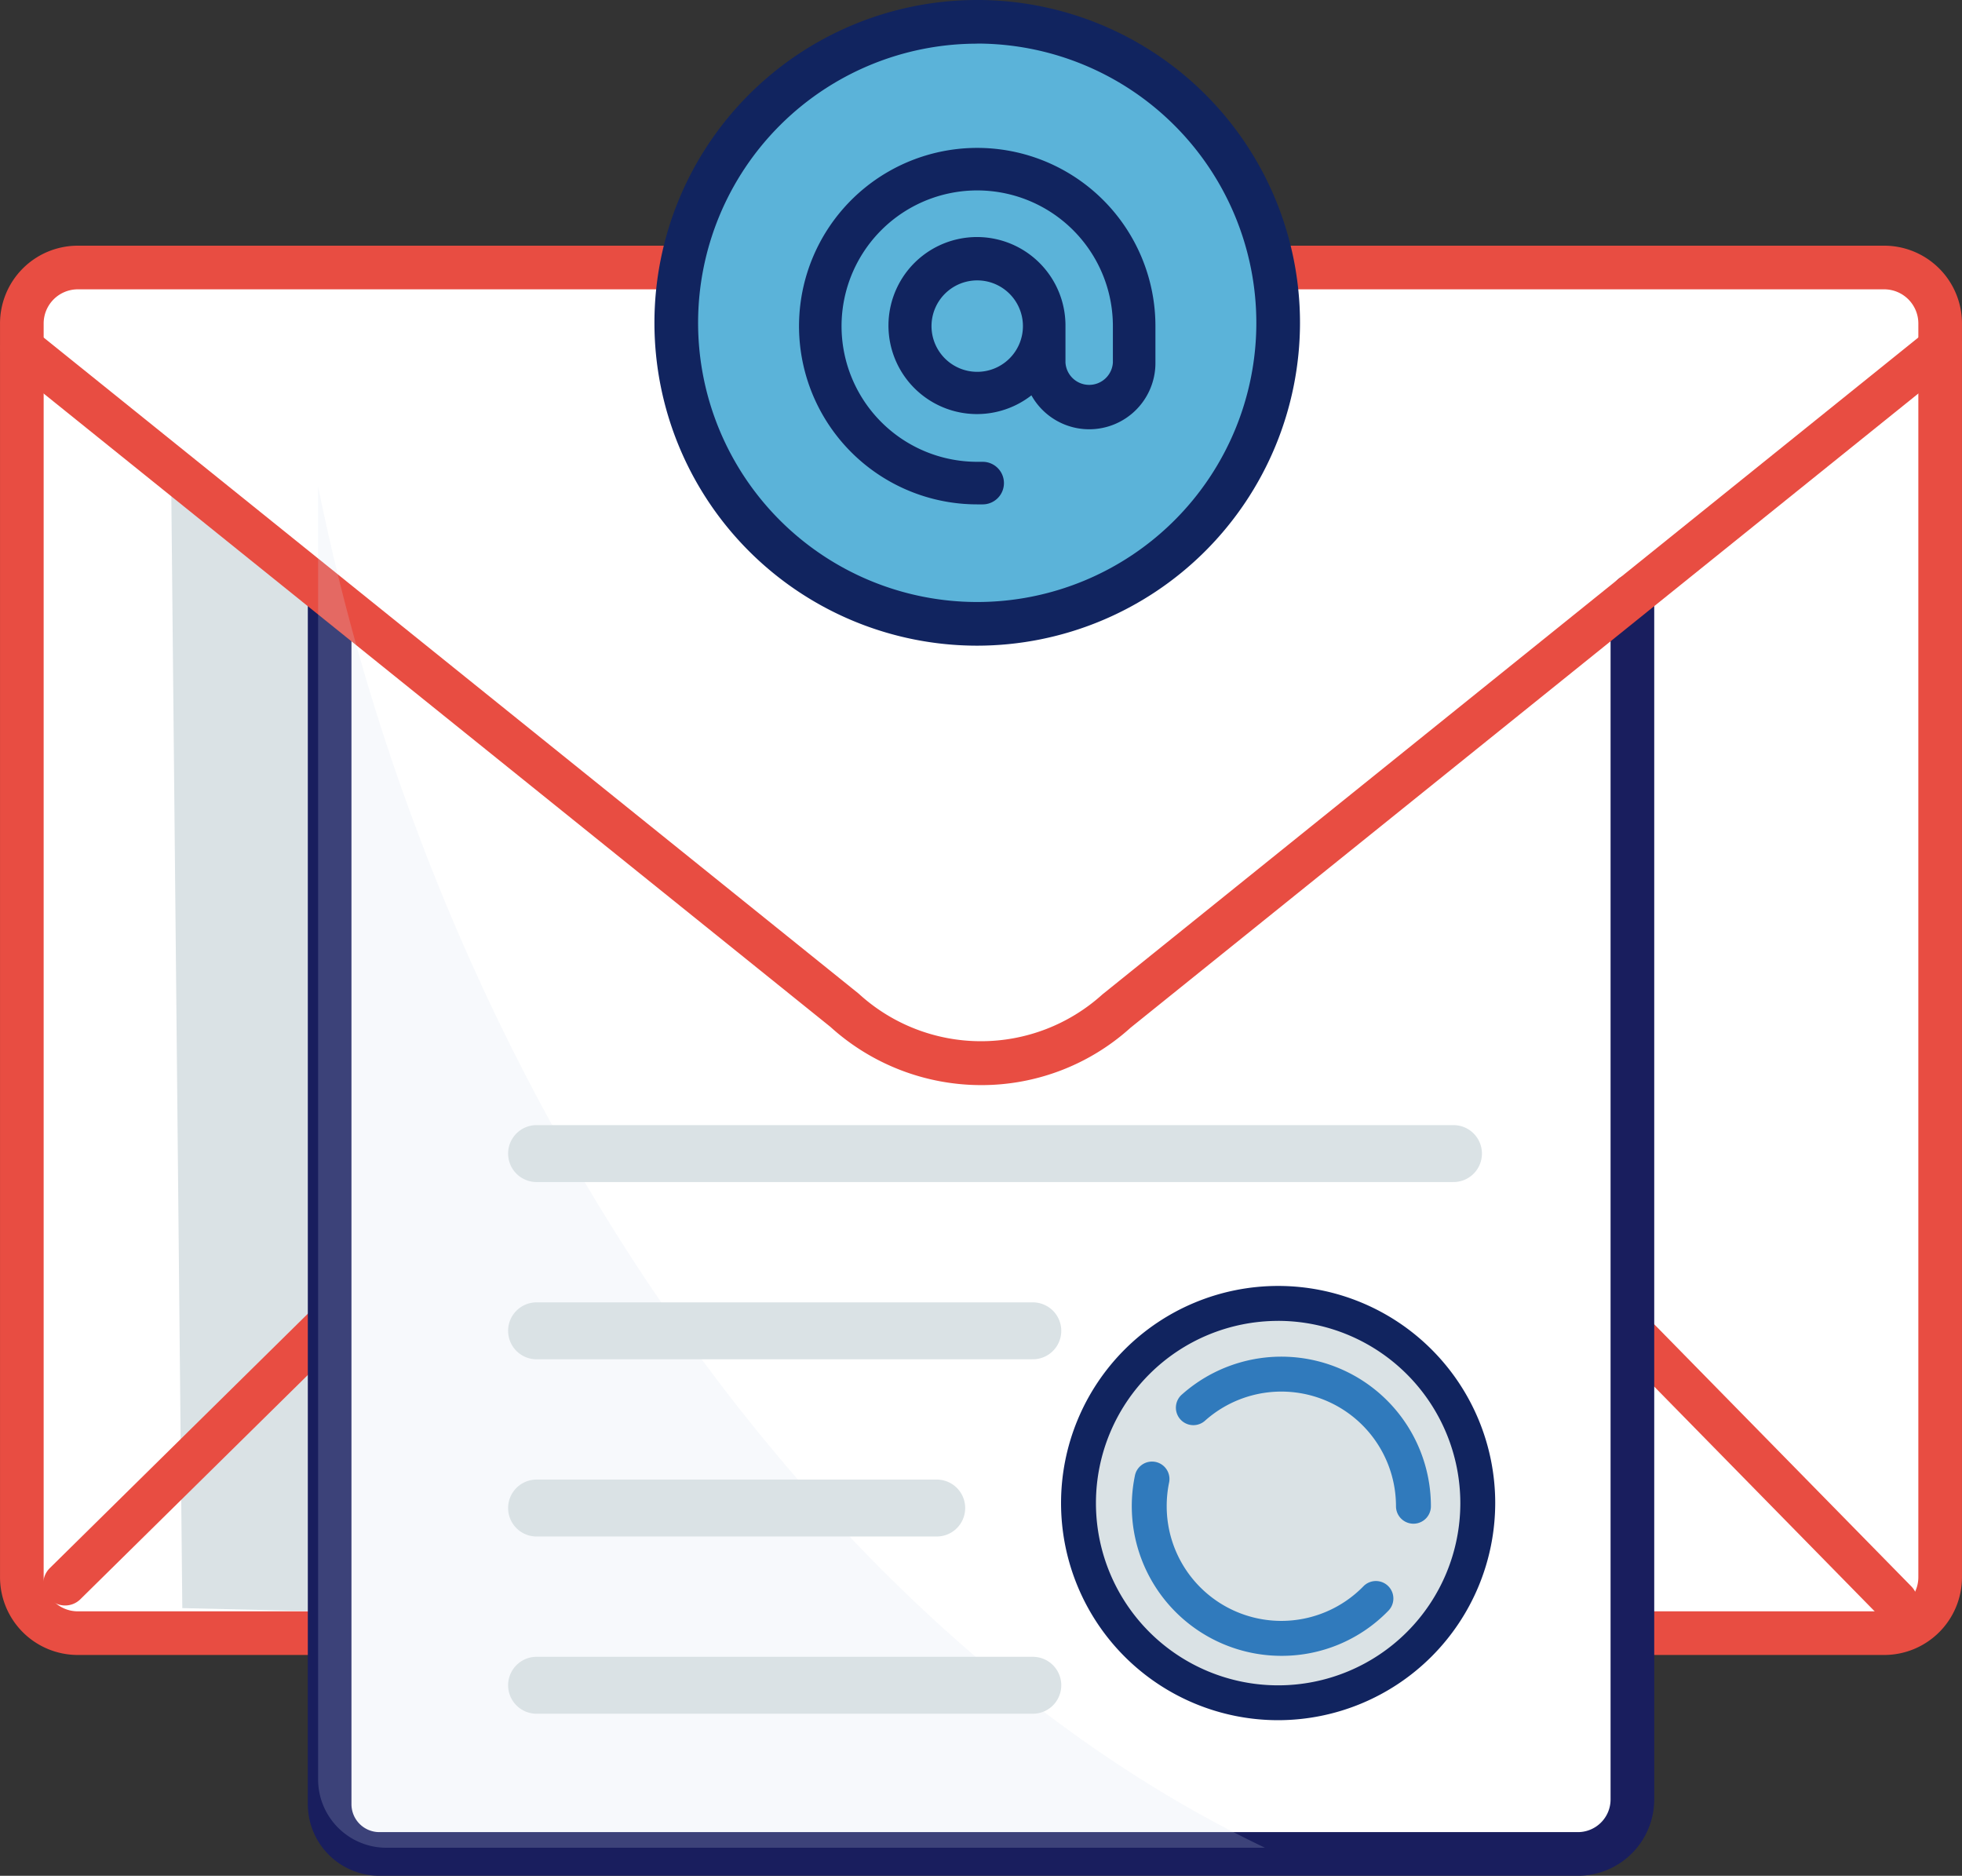 <svg xmlns="http://www.w3.org/2000/svg" width="86.15" height="82.35" viewBox="0 0 86.15 82.35">
    <rect x="0" y="0" width="86.15" height="82.35" fill="#333333" stroke="none"/>
    <g data-name="step 4">
        <g data-name="Group 3315">
            <g data-name="Group 3312" transform="translate(0 10.786)">
                <rect data-name="Rectangle 5107" width="84.233" height="59.954" rx="3.2" transform="translate(.958 .958)" style="fill:#fff"/>
                <path data-name="Path 5385" d="M1125.175 542.327h-79.326a3.415 3.415 0 0 1-3.411-3.411v-55.048a3.415 3.415 0 0 1 3.411-3.411h79.326a3.416 3.416 0 0 1 3.411 3.411v55.048a3.415 3.415 0 0 1-3.411 3.411zm-79.326-59.954a1.5 1.5 0 0 0-1.495 1.495v55.048a1.5 1.5 0 0 0 1.495 1.495h79.326a1.5 1.5 0 0 0 1.495-1.495v-55.048a1.5 1.5 0 0 0-1.495-1.495z" transform="translate(-1042.437 -480.457)" style="fill:#e84d42"/>
            </g>
            <path data-name="Path 5386" d="m1058.788 498.923 1.275 44.62-7.333-.175-.49-49.635 2.126 1.644z" transform="translate(-1044.725 -472.77)" style="fill:#dae2e5"/>
            <g data-name="Group 3314">
                <path data-name="Path 5387" d="M1045.875 550.257a.958.958 0 0 1-.672-1.641l24.957-24.6a.958.958 0 1 1 1.345 1.365l-24.958 24.6a.953.953 0 0 1-.672.276z" transform="translate(-1043.016 -479.774)" style="fill:#e84d42"/>
                <path data-name="Path 5388" d="M1143.145 551.047a.956.956 0 0 1-.684-.287l-24.908-25.389a.958.958 0 1 1 1.368-1.342l24.908 25.389a.958.958 0 0 1-.684 1.629z" transform="translate(-1059.905 -479.774)" style="fill:#e84d42"/>
                <path data-name="Path 5389" d="M1060.782 500.5c1.049.261 17.926 13.619 25.728 19.826a6.169 6.169 0 0 0 7.758-.062l24.05-19.764v52.375a2.891 2.891 0 0 1-2.889 2.892l-51.015.067a3.213 3.213 0 0 1-3.217-3.187z" transform="translate(-1046.719 -474.35)" style="fill:#fff"/>
                <g data-name="Group 3313">
                    <path data-name="Path 5390" d="M1115.836 556.408h-52.628a3.144 3.144 0 0 1-3.141-3.139v-52.717a.958.958 0 0 1 1.917 0v52.717a1.225 1.225 0 0 0 1.225 1.223h52.628a1.435 1.435 0 0 0 1.433-1.434v-52.845a.958.958 0 0 1 1.917 0v52.845a3.353 3.353 0 0 1-3.351 3.35z" transform="translate(-1046.551 -474.059)" style="fill:#191e5e"/>
                </g>
                <path data-name="Path 5391" d="M1085.525 518.384a9.867 9.867 0 0 1-6.626-2.557l-36.105-29.059a.958.958 0 0 1 1.2-1.493l36.147 29.094a7.947 7.947 0 0 0 10.7.035l36.187-29.129a.958.958 0 1 1 1.2 1.493l-36.146 29.094a9.761 9.761 0 0 1-6.557 2.522z" transform="translate(-1042.437 -470.746)" style="fill:#e84d42"/>
            </g>
        </g>
        <g data-name="Group 3316" transform="translate(28.736)">
            <circle data-name="Ellipse 392" cx="13.215" cy="13.215" r="13.215" transform="translate(.958 .958)" style="fill:#5bb3d9"/>
            <path data-name="Path 5392" d="M1094.095 494.733a14.173 14.173 0 1 1 14.173-14.174 14.189 14.189 0 0 1-14.173 14.174zm0-26.429a12.256 12.256 0 1 0 12.256 12.256 12.269 12.269 0 0 0-12.256-12.26z" transform="translate(-1079.922 -466.387)" style="fill:#11245f"/>
        </g>
        <g data-name="Group 3317" transform="translate(46.59 56.455)">
            <circle data-name="Ellipse 393" cx="8.765" cy="8.765" r="8.765" transform="translate(.767 .766)" style="fill:#dae2e5"/>
            <path data-name="Path 5393" d="M1112.745 559.095a9.532 9.532 0 1 1 9.532-9.532 9.543 9.543 0 0 1-9.532 9.532zm0-17.53a8 8 0 1 0 8 8 8.008 8.008 0 0 0-8-8.001z" transform="translate(-1103.213 -540.031)" style="fill:#11245f"/>
        </g>
        <path data-name="Subtraction 77" d="M41.574 59.764H3a3 3 0 0 1-3-3V0a98.654 98.654 0 0 0 4.618 15.84c7.742 20.168 21.557 36.587 36.956 43.923z" transform="translate(13.968 21.355)" style="fill:#d2e1ec;opacity:.19"/>
        <path data-name="Path 5394" d="M1113.831 558.625a6.573 6.573 0 0 1-6.434-7.89.766.766 0 1 1 1.5.307 5.1 5.1 0 0 0-.1 1.015 5.034 5.034 0 0 0 8.643 3.509.767.767 0 0 1 1.1 1.069 6.518 6.518 0 0 1-4.709 1.99z" transform="translate(-1057.568 -485.931)" style="fill:#307abc"/>
        <path data-name="Path 5395" d="M1120.227 551.414a.766.766 0 0 1-.766-.767 5.034 5.034 0 0 0-8.369-3.77.767.767 0 1 1-1.016-1.148 6.567 6.567 0 0 1 10.918 4.918.766.766 0 0 1-.767.767z" transform="translate(-1058.164 -484.521)" style="fill:#307abc"/>
        <path data-name="Path 5397" d="M1101.561 477.147a7.825 7.825 0 1 0-5.533 13.359h.239a.934.934 0 0 0 0-1.869h-.239a5.957 5.957 0 1 1 5.957-5.956v1.6a1.043 1.043 0 0 1-2.082 0v-1.6a3.886 3.886 0 1 0-1.495 3.038 2.907 2.907 0 0 0 5.445-1.443v-1.6a7.825 7.825 0 0 0-2.292-5.529zm-4.114 6.952a2.007 2.007 0 1 1 .588-1.419 2.006 2.006 0 0 1-.589 1.42z" transform="translate(-1053.119 -468.363)" style="fill:#11245f"/>
        <path data-name="Line 362" transform="translate(23.56 66.205)" style="fill:none;stroke:#dae2e5;stroke-linecap:round;stroke-linejoin:round;stroke-width:2.5px" d="M0 0h17.571"/>
        <path data-name="Line 363" transform="translate(23.56 58.425)" style="fill:none;stroke:#dae2e5;stroke-linecap:round;stroke-linejoin:round;stroke-width:2.5px" d="M0 0h21.79"/>
        <path data-name="Line 364" transform="translate(23.56 73.986)" style="fill:none;stroke:#dae2e5;stroke-linecap:round;stroke-linejoin:round;stroke-width:2.5px" d="M0 0h21.79"/>
        <path data-name="Line 365" transform="translate(23.56 50.644)" style="fill:none;stroke:#dae2e5;stroke-linecap:round;stroke-linejoin:round;stroke-width:2.5px" d="M0 0h40.261"/>
    </g>
</svg>
